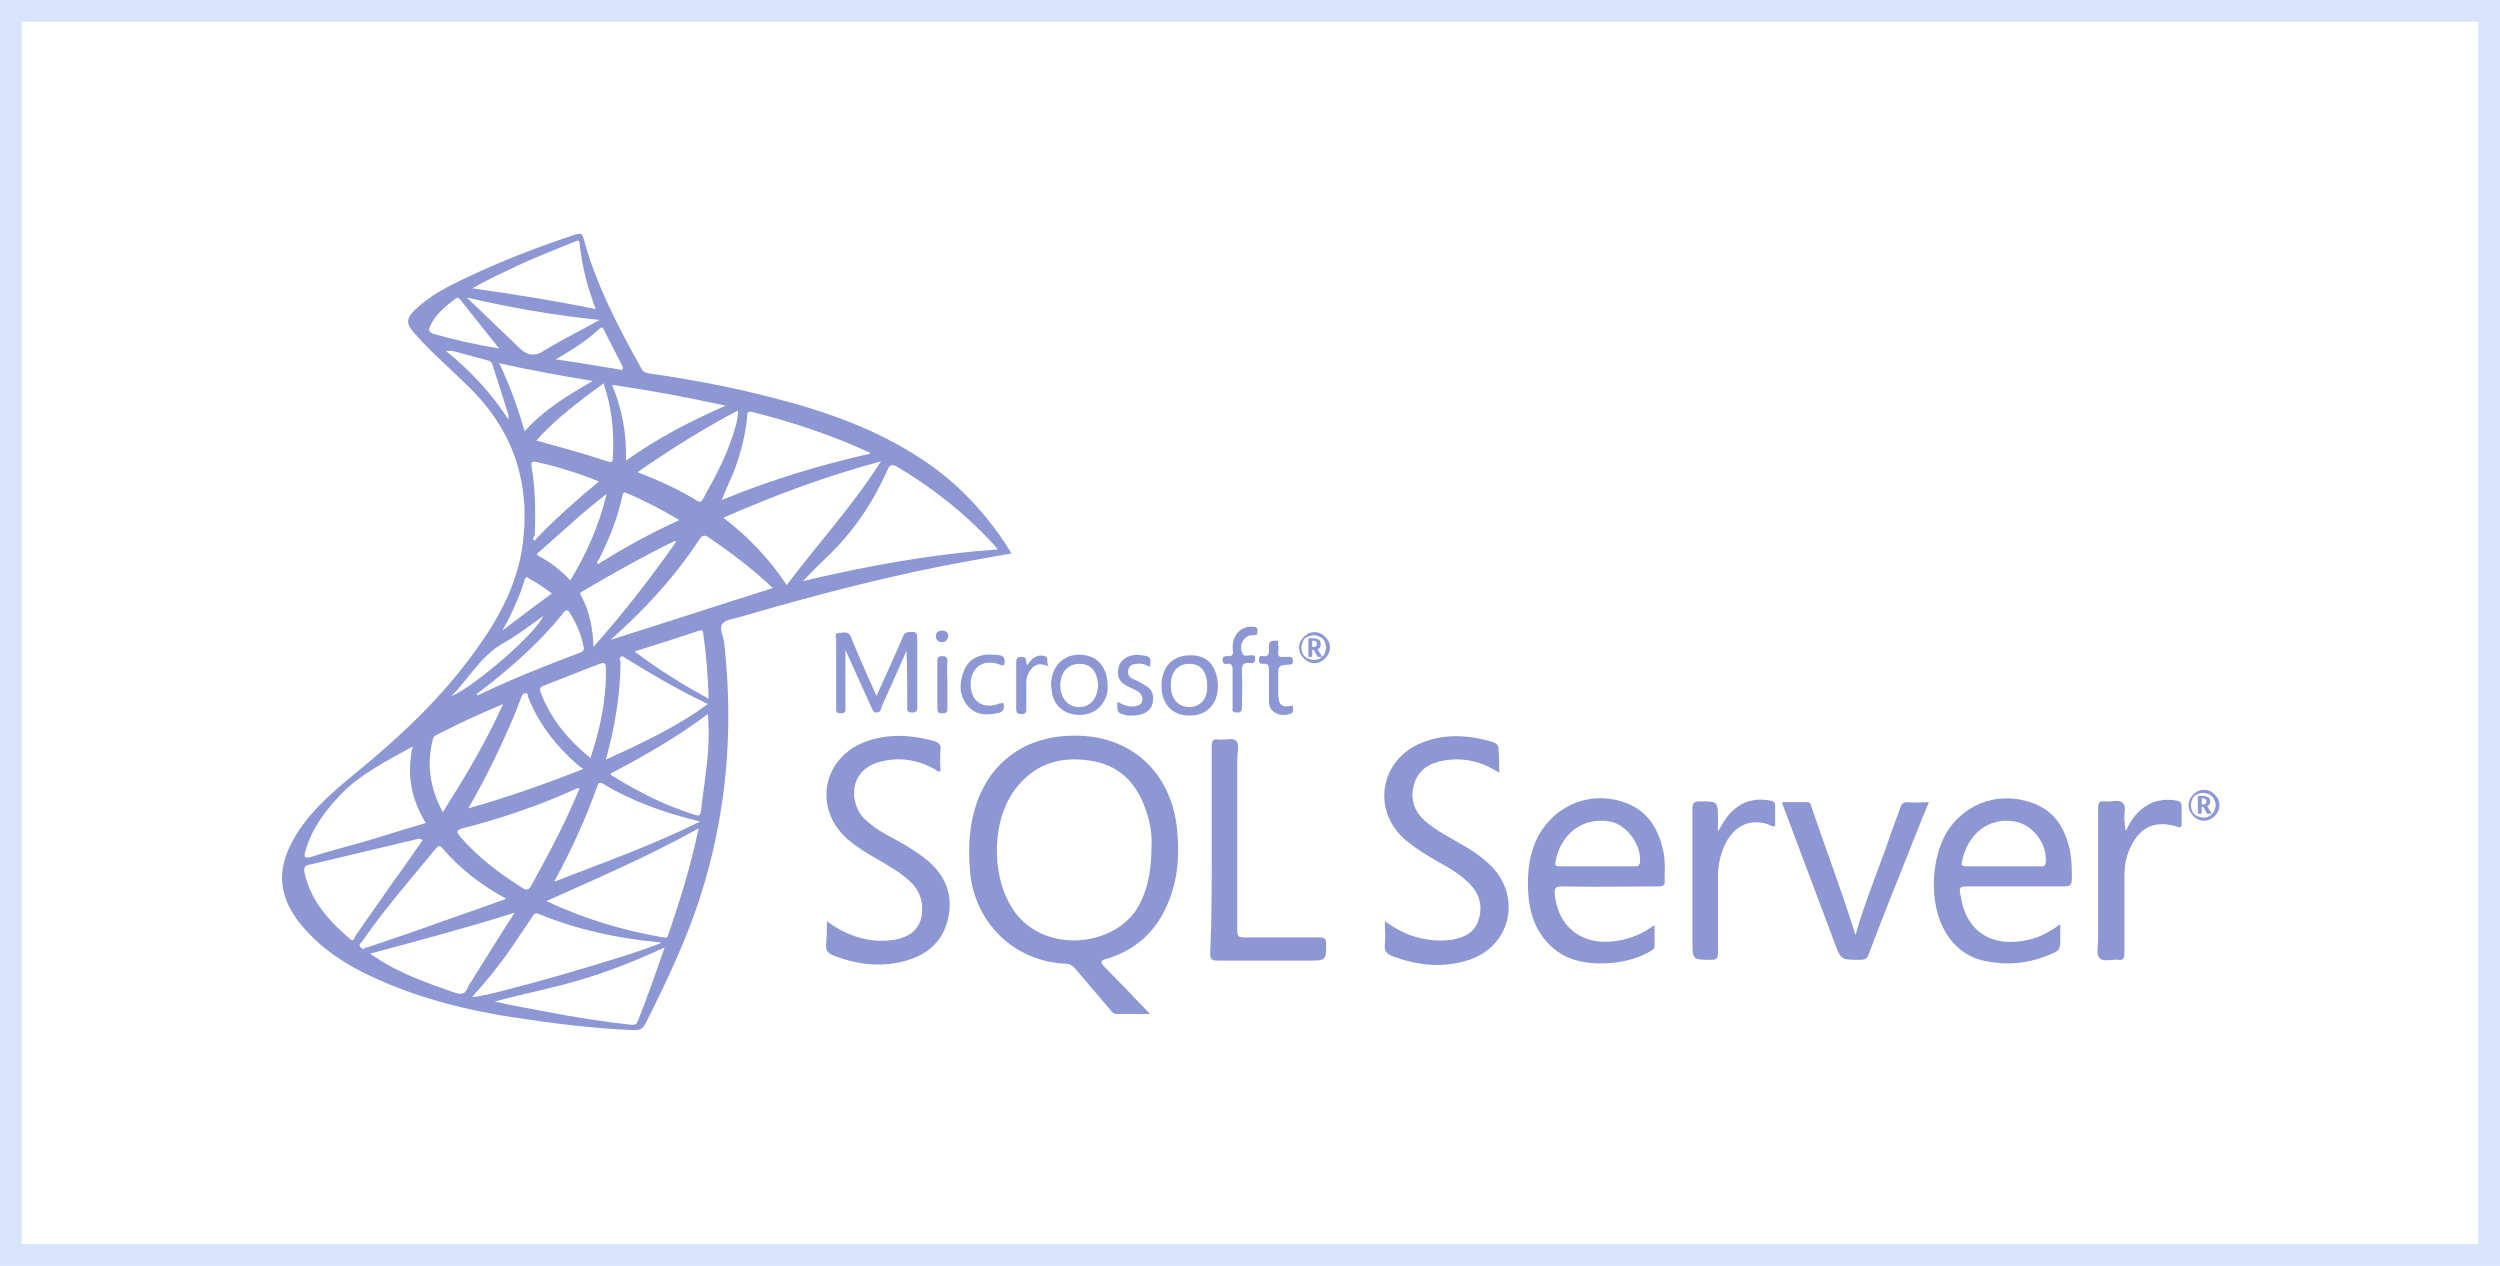 <?xml version="1.0" encoding="utf-8"?>
<!-- Generator: Adobe Illustrator 22.0.0, SVG Export Plug-In . SVG Version: 6.00 Build 0)  -->
<svg version="1.2" baseProfile="tiny" id="Capa_1" xmlns="http://www.w3.org/2000/svg" xmlns:xlink="http://www.w3.org/1999/xlink"
	 x="0px" y="0px" viewBox="0 0 323.5 163.8" xml:space="preserve">
<g>
	<path fill="#D7E4FC" d="M323.5,163.9H0V-0.1h323.5V163.9z M2.8,161h317.9V2.8H2.8V161z"/>
</g>
<g>
	<path fill="#8C97D3" d="M130.7,71.3c-3-4.8-6.8-8.9-11.6-12c-5.8-3.8-12.3-6.1-19-7.8c-5.3-1.4-10.7-2.4-16.2-3.2
		c-0.4-0.1-0.7-0.2-0.9-0.6c-3-5.4-5.9-10.9-7.5-16.9c-0.2-0.6-0.4-0.6-0.9-0.5c-4.9,1.6-9.8,3.5-14.4,5.7c-2.3,1.1-4.5,2.2-6.4,4
		c-1.3,1.2-1.3,1.9-0.1,3.2c2.2,2.5,4.8,4.7,7.2,7.1c5.7,5.7,7.8,12.5,6.7,20.4c-0.7,4.9-3,9.2-5.8,13.1
		c-4.5,6.4-10.1,11.6-16.1,16.5c-2.9,2.4-5.7,4.8-7.6,8.1c-2.4,4.1-2.1,7.7,0.9,11.3c2.8,3.4,6.5,5.6,10.5,7.3
		c5.3,2.3,10.9,3.7,16.6,4.6c5.3,0.8,10.6,1.5,16,1.7c0.7,0,1.1-0.2,1.4-0.8c1.4-2.8,2.8-5.6,4-8.4c5.9-13.1,7.8-26.8,6.2-41
		c-0.1-0.8-0.7-1.8-0.2-2.4c0.5-0.6,1.5-0.6,2.4-0.9c9.9-2.9,19.9-5.5,30-7.3c1.7-0.3,3.4-0.6,5.1-0.9
		C130.8,71.6,130.7,71.4,130.7,71.3z M97.3,53.3c5.2,1.3,10.3,3,15.1,5.2c0.1,0,0.1,0.1,0.2,0.2c-6.6,1.5-12.9,3.4-19.2,6
		c0.5-1.3,1-2.4,1.5-3.5c0.9-2.4,1.6-4.9,1.8-7.5C96.7,53.4,96.8,53.2,97.3,53.3z M94.7,56.7c-0.9,2.7-2.3,5.3-3.7,7.8
		c-0.2,0.3-0.3,0.6-0.8,0.3c-2.4-1.5-4.9-2.6-7.7-3.7c4.3-3,8.5-5.6,13-8C95.5,54.4,95.1,55.5,94.7,56.7z M80.3,85
		c0.3-0.2,0.5,0.1,0.7,0.2c3.4,2.1,6.8,4.1,10.6,5.9c-4.1,3-8.6,5.1-13.2,7.2c0.6-2.2,1.1-4.4,1.4-6.5c0.3-2,0.5-4.1,0.5-6.2
		C80.2,85.4,80.1,85.2,80.3,85z M60.6,104.6c2.2-3.8,4.1-7.7,5.8-11.7c0.4-0.9,0.7-1.8,1.1-2.8c0.1-0.2,0.2-0.4,0.5-0.4
		c0.3,0,0.3,0.2,0.3,0.4c1.4,3.6,3.7,6.5,6.6,9c0.1,0.1,0.3,0.2,0.6,0.4C70.4,101.5,65.6,103.2,60.6,104.6z M75,102
		c-1.6,3.9-3.5,7.6-5.5,11.2c-0.2,0.4-0.5,0.9-0.7,1.3c-0.3,0.6-0.6,0.8-1.2,0.4c-3-1.9-5.8-4-8.1-6.7c-0.5-0.6-0.4-0.8,0.3-1
		c5.1-1.3,10.1-3,14.9-5.2C74.7,102,74.8,102,75,102z M68.8,60.5c-0.1-0.6-0.1-0.9,0.7-0.7c2.7,0.6,5.3,1.4,8,2.5
		c-2.9,2.4-5.6,4.8-8.1,7.4c-0.1,0.2-0.2,0.3-0.3,0.2c-0.2-0.2-0.1-0.4,0.1-0.6C69.3,66.3,69.3,63.4,68.8,60.5z M69.4,57
		c2.6-2.9,5.6-5.1,8.7-7.4c1.1,3.2,1.4,6.4,1.2,9.6c0,0.6-0.2,0.7-0.7,0.5C75.6,58.7,72.6,57.9,69.4,57z M69.9,71.3
		c1.8-1.6,3.5-3.1,5.3-4.7c1-0.9,2.1-1.7,3.3-2.7c-1,4.2-2.6,7.7-4.7,11.2c-1.2-1.3-2.5-2.3-4-3.1C69.2,71.7,69.7,71.5,69.9,71.3z
		 M73.8,79.4c0.8,1.3,1.4,2.7,1.7,4.2c0.1,0.3,0.1,0.6-0.3,0.8c-4.5,1.7-9.1,3.5-13.4,5.6c0-0.1-0.1-0.1-0.1-0.2
		c0.8-0.6,1.5-1.2,2.3-1.8c3.2-2.6,6.3-5.4,8.9-8.7C73.3,78.8,73.5,78.9,73.8,79.4z M70,89.7c-0.2-0.5-0.2-0.8,0.4-1
		c2.4-0.9,4.8-1.9,7.2-2.8c0.6-0.2,0.8-0.1,0.8,0.5c0.1,4-0.7,7.8-2,11.7C73.6,95.8,71.3,93.1,70,89.7z M76.8,83.7
		c-0.1-2.4-0.5-4.6-1.6-6.6c-0.2-0.3-0.1-0.5,0.2-0.6c3.9-2.3,7.8-4.5,11.9-6.5c0,0,0.1,0,0.2,0.1C84.2,74.8,80.7,79.3,76.8,83.7z
		 M77.4,73c-0.3-0.3,0-0.5,0.1-0.6c1.3-2.6,2.4-5.3,3-8.1c0.1-0.4,0.1-0.7,0.6-0.5c2.3,1,4.5,2.1,6.8,3.5C84.2,69,80.7,70.9,77.4,73
		z M93.9,52.5c-4.6,2-8.8,4.2-12.9,7.1c0.1-3.5-0.5-6.7-1.8-9.8C84.1,50.5,88.9,51.4,93.9,52.5z M78.1,42.6c0.8,1.6,1.6,3.1,2.4,4.7
		c0.1,0.2,0.2,0.4,0,0.5c-0.1,0.2-0.3,0-0.4,0c-2.6-0.4-5.3-0.9-8.2-1.3c2.1-1.2,4-2.4,5.6-3.9C77.8,42.3,78,42.3,78.1,42.6z
		 M66.9,34.4c2.4-1.1,4.9-2.1,7.4-3.1c0.3-0.1,0.7-0.4,0.7,0.2c0.3,2.9,1,5.7,2.1,8.5c-5.3-1.1-10.5-1.9-16-2.7
		C63.1,36.2,65,35.3,66.9,34.4z M77.6,41.4c-0.9,0.5-1.7,0.9-2.4,1.3c-1.7,0.9-3.4,1.8-5,2.8c-1,0.6-1.9,0.5-2.8-0.3
		c-2.3-2.2-4.7-4.5-7-6.7C66,39.8,71.7,40.8,77.6,41.4z M56.1,43.2c-0.6-0.2-0.7-0.5-0.4-1.1c0.7-1.5,2-2.5,3.3-3.5
		c0.2-0.1,0.3-0.1,0.5,0.1c1.7,2.1,3.3,4.2,5.1,6.4C61.6,44.6,58.9,44,56.1,43.2z M57.7,45.4c0.3,0,0.6,0,0.8,0
		c1.5,0.4,3,0.8,4.5,1.2c0.3,0.1,0.6,0.2,0.7,0.5c0.7,2.2,1.4,4.4,2.1,6.6c0,0.1,0,0.3,0,0.6C63.6,50.9,60.9,48,57.7,45.4z M64.6,47
		c4,0.9,7.9,1.6,12.1,2.3c-3.3,1.9-6.3,3.7-8.8,6.5C67,52.8,66,49.9,64.6,47z M67.9,75c0.2-0.5,0.4-0.3,0.6-0.1c1,0.5,2,1.2,2.9,1.9
		c-2.2,1.6-4.3,3.2-6.4,4.8C66.2,79.5,67.2,77.3,67.9,75z M65,83.3c1.8-1,3.5-2.3,5.3-3.6c-0.8,2.1-8.7,9-11.9,10.4
		C60.6,87.9,62.1,85,65,83.3z M56,95.7c0.1-0.3,0.2-0.5,0.5-0.6c2.7-1.4,5.5-2.7,8.6-4c-2.2,4.9-4.9,9.4-7.8,14
		C55.6,101.9,55.2,98.9,56,95.7z M39.5,110.2c0.8-2.9,2.5-5.2,4.6-7.4c2.6-2.7,5.9-4.3,9.3-6.2c-0.8,3.6-0.2,6.8,1.7,9.9
		c-2.8,0.8-5.5,1.7-8.3,2.5c-2.2,0.6-4.4,1.2-6.6,1.9C39.4,111.1,39.3,110.9,39.5,110.2z M45.3,121.5c-2.7-2.3-5.1-4.9-5.9-8.6
		c-0.1-0.6,0-0.9,0.6-1c4.6-1.1,9.3-2.2,13.9-3.3c0.2-0.1,0.4-0.1,0.8,0.1c-1.4,2-2.7,3.9-4.1,5.8c-1.5,2.2-3.1,4.4-4.6,6.6
		C45.8,121.5,45.7,121.9,45.3,121.5z M46.6,122.5c-0.2-0.3,0.1-0.5,0.2-0.6c1.8-2.6,3.7-5,5.7-7.4c1.3-1.6,2.6-3.1,3.9-4.7
		c0.3-0.3,0.4-0.5,0.8-0.1c2.3,2.7,5,4.8,8.3,6.6c-2.7,1-5.3,1.9-7.9,2.8c-3.3,1.2-6.5,2.3-9.8,3.4c-0.2,0.1-0.3,0.1-0.5,0.1
		C47.1,122.9,46.8,122.8,46.6,122.5z M58.7,128.4c-3.4-1.2-6.9-2.4-9.9-4.4c-0.3-0.2-0.5-0.3-0.9-0.6c6.3-1.7,12.4-3.3,18.7-5.3
		c-1.9,2.9-3.6,5.7-5.3,8.4c-0.2,0.4-0.5,0.7-0.7,1.1C60.2,128.8,59.6,128.7,58.7,128.4z M66.2,122.6c0.9-1.3,1.8-2.7,2.7-4
		c0.2-0.4,0.5-0.5,0.9-0.3c4.9,2,10,3.1,15.2,3.6c0.1,0,0.2,0,0.6,0.1c-4.2,1.8-23.5,7.3-24.5,7C63,126.9,64.7,124.8,66.2,122.6z
		 M82.5,132.2c-0.2,0.5-0.5,0.4-0.9,0.4c-3.7-0.4-7.4-1-11-1.7c-2.2-0.4-4.4-0.8-6.6-1.3c3.7-1,7.4-1.7,11.1-2.8
		c3.7-1.1,7.2-2.5,10.9-4.2C84.8,126.1,83.7,129.2,82.5,132.2z M86.5,120.9c-0.1,0.4-0.3,0.5-0.7,0.4c-5.2-0.9-10.2-2.4-15.1-4.7
		c6.7-3,13.2-5.8,19.7-9.4C89.4,112,88,116.5,86.5,120.9z M71.7,114.1c2.3-4.2,4.1-8.2,5.6-12.4c0.1-0.4,0.3-0.5,0.7-0.3
		c3.8,2.3,8,3.8,12.6,4.9C84.4,109.4,78.1,111.6,71.7,114.1z M91.4,99.4c-0.2,1.9-0.5,3.7-0.7,5.6c-0.1,0.4-0.1,0.6-0.6,0.5
		c-3.9-1.2-7.5-3-11-5.2c0,0-0.1-0.1-0.1-0.2c4.4-2.3,8.6-4.7,12.6-7.7C91.8,94.8,91.7,97.1,91.4,99.4z M82.1,84.3
		c2.9-0.9,5.7-1.8,8.4-2.7c0.4-0.1,0.5,0.1,0.5,0.4c0.4,2.7,0.6,5.5,0.7,8.4C88.3,88.6,85.2,86.6,82.1,84.3z M79,82.8
		c4.4-3.9,8.3-8.1,11.5-13c0.4-0.6,0.7-0.6,1.3-0.2c2.9,2,5.7,4.1,8.2,6.5C93,78.3,86,80.6,79,82.8z M93.6,67
		c6.6-2.9,13.3-5.4,20.4-7.3c-3.7,5.8-8.2,10.7-12.2,16C99.6,72.4,96.9,69.5,93.6,67z M103.9,75.2c1.4-1.5,2.8-2.8,4.1-4.1
		c2.9-3,5.1-6.4,6.8-10.2c0.3-0.7,0.5-0.9,1.3-0.5c4.7,2.8,9,6.2,12.7,10.3c0.1,0.1,0.1,0.2,0.3,0.4
		C120.6,71.7,112.3,73.2,103.9,75.2z"/>
	<g>
		<path fill="#8C97D3" d="M107,119.2c1.6,1.2,3.1,1.9,4.9,2.3c1.3,0.3,2.6,0.3,3.9,0.1c1.6-0.3,3-1.1,3.4-2.8
			c0.4-1.9-0.1-3.5-1.5-4.8c-1.3-1.2-2.8-2-4.3-2.9c-1.3-0.7-2.5-1.5-3.6-2.4c-4.7-4-3.4-10.8,2.4-12.8c2.9-1,5.8-0.8,8.7,0
			c0.6,0.2,0.9,0.5,0.8,1.1c-0.1,0.9,0,1.9,0,2.8c-0.4,0.1-0.6-0.2-0.8-0.3c-2.2-1.2-4.6-1.6-7.1-0.9c-4.1,1.1-3.9,5.5-1.9,7.4
			c1.2,1.1,2.5,1.9,3.9,2.6c1.3,0.7,2.6,1.5,3.8,2.4c2.7,2.1,3.9,4.8,3,8.2c-0.9,3.3-3.4,4.8-6.6,5.4c-2.7,0.5-5.4,0.1-8-0.9
			c-0.8-0.3-1.2-0.6-1.1-1.6C107,121.2,107,120.3,107,119.2z"/>
		<path fill="#8C97D3" d="M194,100c-2.3-1.5-4.6-2-7.1-1.6c-1.8,0.3-3.3,1.1-3.9,3c-0.6,2,0,3.7,1.6,5c1.3,1.1,2.9,1.9,4.4,2.8
			c1.5,0.8,2.9,1.8,4.1,3c3.9,4.2,2.2,10.5-3.3,12.1c-3.3,1-6.5,0.6-9.7-0.6c-0.7-0.3-1-0.7-0.9-1.5c0.1-0.9,0-1.9,0-3
			c1.4,1,2.7,1.7,4.2,2.1c1.5,0.4,3,0.5,4.5,0.3c1.6-0.3,2.9-0.9,3.4-2.5c0.6-1.7,0.2-3.3-1-4.6c-1.2-1.3-2.8-2.2-4.4-3.1
			c-1.4-0.8-2.7-1.6-3.9-2.6c-4.6-3.8-3.5-10.5,2-12.7c3-1.2,6-1,9.1-0.1c0.6,0.2,0.9,0.5,0.8,1.1C194,97.9,194,98.8,194,100z"/>
		<path fill="#8C97D3" d="M156.8,110c0-4.5,0-8.9,0-13.4c0-0.8,0.2-1,0.9-0.9c0.8,0.1,1.9-0.3,2.3,0.2c0.4,0.5,0.1,1.5,0.1,2.3
			c0,7.2,0,14.5,0,21.7c0,1.4,0,1.4,1.4,1.4c3.1,0,6.2,0,9.2,0c0.6,0,0.9,0.1,0.9,0.8c0,2.2,0,2.2-2.3,2.2c-3.9,0-7.9,0-11.8,0
			c-0.7,0-0.9-0.2-0.9-0.9C156.8,118.9,156.8,114.4,156.8,110z"/>
		<path fill="#8C97D3" d="M249.6,103.8c-1.1,2.6-2.1,5.2-3.1,7.7c-1.6,4-3.2,8-4.7,12c-0.2,0.6-0.5,0.7-1.1,0.7
			c-2.5,0-2.5,0-3.3-2.2c-2.2-5.8-4.3-11.5-6.5-17.3c-0.1-0.3-0.2-0.5-0.3-0.9c1.2,0,2.2,0,3.3,0c0.4,0,0.4,0.3,0.5,0.6
			c1.9,5.6,4,11.1,5.7,16.6c1.2-4.3,3-8.5,4.5-12.9c0.4-1.2,0.9-2.4,1.3-3.6c0.2-0.5,0.4-0.7,0.9-0.7
			C247.7,103.9,248.6,103.8,249.6,103.8z"/>
		<path fill="#8C97D3" d="M275.1,107.5c0.5-1.1,1.1-2,1.9-2.7c1.4-1.2,3-1.5,4.7-1.2c0.3,0.1,0.6,0.2,0.6,0.6c0,0.8,0,1.6,0,2.5
			c0,0.4-0.2,0.4-0.5,0.3c-2.8-0.9-4.8-0.1-6.1,2.6c-0.6,1.2-0.8,2.5-0.8,3.8c0,3.3,0,6.7,0,10c0,0.6-0.2,0.9-0.8,0.8
			c-0.8-0.1-1.9,0.3-2.4-0.2c-0.5-0.5-0.2-1.5-0.2-2.4c0-5.7,0-11.3,0-17c0-0.7,0.1-1,0.9-0.9c0.8,0.1,1.8-0.3,2.3,0.2
			c0.5,0.5,0.1,1.5,0.2,2.3C275,106.6,274.9,107,275.1,107.5z"/>
		<path fill="#8C97D3" d="M222.3,107.6c0.7-1.2,1.3-2.3,2.4-3.1c1.3-1,2.8-1.2,4.4-0.9c0.5,0.1,0.6,0.3,0.6,0.7c0,0.9,0,1.8,0,2.6
			c-0.5,0.1-0.7-0.2-1.1-0.3c-2.2-0.6-4,0.2-5.2,2.3c-0.8,1.5-1.1,3.1-1.1,4.7c0,3.2,0,6.5,0,9.7c0,0.6-0.1,0.9-0.8,0.9
			c-2.5,0-2.5,0-2.5-2.4c0-5.7,0-11.4,0-17.1c0-0.8,0.2-1,1-1c2.3,0,2.3,0,2.3,2.3C222.3,106.6,222.3,107.1,222.3,107.6z"/>
		<path fill="#8C97D3" d="M109.4,84.2c0,2.4,0,4.9,0,7.3c0,0.4,0.1,0.8-0.6,0.8c-0.7,0-0.6-0.4-0.6-0.8c0-2.9,0-5.8,0-8.7
			c0-0.3-0.3-0.9,0.4-0.9c0.5,0,1.2-0.3,1.5,0.5c1,2.5,2.1,4.9,3.2,7.4c0,0.1,0.1,0.1,0.1,0.3c1.2-2.6,2.3-5.1,3.4-7.6
			c0.1-0.3,0.2-0.6,0.7-0.7c1.1-0.1,1.2,0,1.2,1.1c0,2.8,0,5.7,0,8.5c0,0.5,0,0.8-0.7,0.8c-0.7,0-0.6-0.4-0.6-0.8
			c0-2.4,0-4.8-0.1-7.2c-0.5,1.1-0.9,2.1-1.4,3.2c-0.6,1.3-1.2,2.7-1.8,4c-0.1,0.3-0.1,0.8-0.7,0.8c-0.5,0-0.5-0.5-0.7-0.8
			c-1.1-2.4-2.2-4.9-3.3-7.3C109.5,84.2,109.5,84.2,109.4,84.2z"/>
		<path fill="#8C97D3" d="M159.5,89.1c0-0.8,0-1.6,0-2.4c0-0.5-0.1-0.9-0.7-0.8c-0.4,0.1-0.6-0.1-0.6-0.5c0-0.4,0.2-0.5,0.6-0.5
			c1,0.1,0.7-0.6,0.7-1.1c0-1.7,1.1-2.8,2.6-2.7c0.4,0,0.7,0.1,0.6,0.6c0,0.4,0,0.5-0.5,0.5c-1.2-0.1-2,1.3-1.4,2.4
			c0.2,0.4,0.6,0.2,0.9,0.2c0.4,0,0.8-0.1,0.7,0.5c0,0.6-0.4,0.5-0.7,0.5c-0.9-0.1-1,0.3-1,1c0.1,1.6,0,3.1,0,4.7
			c0,0.5-0.1,0.7-0.6,0.7c-0.5,0-0.7-0.1-0.6-0.6C159.5,90.8,159.5,89.9,159.5,89.1z"/>
		<path fill="#8C97D3" d="M144.6,90.8c0.7,0.4,1.4,0.7,2.2,0.6c0.5-0.1,0.9-0.2,1-0.7c0.1-0.5-0.1-0.9-0.5-1.2
			c-0.5-0.3-1-0.5-1.4-0.7c-1-0.5-1.4-1.2-1.2-2.2c0.1-0.9,0.8-1.6,1.8-1.8c0.4-0.1,0.8-0.1,1.2,0c1.1,0.1,1.3,0.2,1.1,1.5
			c-0.5-0.3-1.1-0.5-1.7-0.4c-0.5,0-1,0.2-1.1,0.8c-0.1,0.6,0.1,1,0.7,1.2c0.5,0.2,1,0.5,1.5,0.8c0.8,0.4,1.1,1.1,1,2
			c-0.1,0.9-0.6,1.4-1.4,1.7c-0.6,0.2-1.2,0.2-1.9,0.2C144.6,92.3,144.5,92.2,144.6,90.8z"/>
		<path fill="#8C97D3" d="M129.8,90.9c0.3,0.8,0,1.3-0.8,1.4c-1.5,0.3-2.8,0.2-3.8-1c-1.1-1.3-1.1-2.8-0.5-4.4
			c0.5-1.4,1.6-2.1,3.1-2.2c0.5,0,1.1,0,1.6,0.1c0.5,0.1,0.6,0.4,0.6,0.8c0,0.5-0.1,0.6-0.6,0.4c-2.1-0.8-3.8,0.3-3.8,2.6
			c0,2.2,1.7,3.3,3.8,2.4C129.5,91.1,129.6,91,129.8,90.9z"/>
		<path fill="#8C97D3" d="M167.3,91.3c-0.1,0.4,0.3,0.9-0.4,1.1c-0.8,0.2-1.6,0.2-2.3-0.5c-0.4-0.4-0.4-0.9-0.4-1.4
			c0-1.3,0-2.5,0-3.8c0-0.5-0.1-0.9-0.7-0.8c-0.3,0-0.6,0-0.6-0.5c0-0.5,0.2-0.6,0.6-0.5c0.5,0.1,0.7-0.2,0.7-0.7c0-0.3,0-0.6,0-0.8
			c0.1-0.5,0.5-0.5,0.9-0.5c0.5-0.1,0.2,0.4,0.3,0.6c0.1,0.2,0,0.5,0,0.8c-0.1,0.6,0.2,0.8,0.7,0.7c0.2,0,0.4,0,0.7,0
			c0.4,0,0.5,0.2,0.5,0.5c0,0.4-0.1,0.5-0.5,0.5c-1.4,0.1-1.4,0.1-1.4,1.6c0,0.8,0,1.5,0,2.3C165.5,91.3,165.8,91.6,167.3,91.3z"/>
		<path fill="#8C97D3" d="M132.9,86.1c0.6-0.9,1.3-1.5,2.3-1.2c0.6,0.2,0.1,0.8,0.5,1.3c-0.9-0.3-1.5-0.4-2.1,0.2
			c-0.6,0.6-0.8,1.3-0.8,2.1c0,1.1,0,2.1,0,3.2c0,0.4,0,0.7-0.6,0.7c-0.6,0-0.7-0.2-0.7-0.7c0-2,0-3.9,0-5.9c0-0.4,0-0.8,0.6-0.8
			c0.7,0,0.7,0.3,0.7,0.8C132.8,85.8,132.9,85.9,132.9,86.1z"/>
		<path fill="#8C97D3" d="M122.6,88.6c0,1,0,2.1,0,3.1c0,0.5-0.2,0.6-0.7,0.6c-0.5,0-0.6-0.2-0.6-0.6c0-2.1,0-4.1,0-6.2
			c0-0.4,0.1-0.6,0.6-0.6c0.4,0,0.7,0.1,0.7,0.6C122.5,86.6,122.6,87.6,122.6,88.6z"/>
		<path fill="#8C97D3" d="M122.7,82.3c-0.1,0.5-0.3,0.8-0.8,0.8c-0.5,0-0.8-0.3-0.8-0.8c0-0.5,0.4-0.7,0.8-0.7
			C122.5,81.6,122.7,81.9,122.7,82.3z"/>
		<path fill="#8C97D3" d="M143.1,124.1c4.4-1.3,7.1-4.2,8.5-8.5c0.9-2.7,1-5.5,0.7-8.4c-0.8-7.4-6.1-12.2-13.6-12
			c-6.4,0.1-11.1,3.8-12.7,10c-0.7,2.7-0.7,5.5-0.4,8.3c0.9,6.3,5.9,10.9,12.2,11.2c0.6,0,0.9,0.2,1.3,0.6c1.5,1.8,3.1,3.6,4.6,5.4
			c0.2,0.3,0.4,0.5,0.8,0.5c1.3,0,2.7,0,4.3,0c-2.1-2.2-4-4.2-6-6.2C142.4,124.5,142.4,124.3,143.1,124.1z M131.1,117.7
			c-3-4.5-2.8-12,0.6-16c2.6-3.1,5.9-3.9,9.8-3.2c3.7,0.7,5.8,3.2,6.9,6.7c0.5,1.5,0.7,3.1,0.6,4.4c0,3.1-0.5,5.8-2,8.2
			C143.6,122.7,134.8,123.3,131.1,117.7z"/>
		<path fill="#8C97D3" d="M267.9,110.3c-0.6-3-2-5.5-5.2-6.5c-3.9-1.3-8,0-10.4,3.3c-2.5,3.5-2.8,9.9-0.5,13.6c1.2,2,3,3.3,5.3,3.7
			c2.6,0.5,5.2,0.3,7.7-0.7c1.9-0.7,1.8-0.8,1.8-2.7c0-0.4,0-0.8,0-1.4c-1.4,1-2.7,1.7-4.1,2c-4.7,1.1-8.1-1-8.8-5.7
			c-0.2-1.1-0.2-1.2,1-1.2c4.1,0,8.2,0,12.4,0c0.8,0,1-0.2,1-1C268.1,112.7,268.1,111.5,267.9,110.3z M264,112.1c-1.6,0-3.2,0-4.8,0
			c-1.6,0-3.1,0-4.7,0c-0.6,0-0.8-0.1-0.6-0.7c0.7-3.5,3.5-5.7,6.8-5.1c2.4,0.4,4.3,3,4,5.4C264.6,112.2,264.3,112.1,264,112.1z"/>
		<path fill="#8C97D3" d="M215.3,110.5c-0.6-3.2-2.1-5.8-5.5-6.8c-4.6-1.4-9.2,0.9-11.1,5.2c-1,2.4-1.1,4.8-0.9,7.3
			c0.3,2.8,1.4,5.2,3.7,6.9c3.2,2.4,9.3,1.8,12.2-0.1c0.2-0.1,0.4-0.3,0.4-0.6c0-0.8,0-1.7,0-2.7c-1.4,1-2.7,1.6-4.1,1.9
			c-4.7,1.1-8.3-1.2-8.8-5.8c-0.1-0.8,0-1.1,0.9-1.1c4.2,0.1,8.4,0,12.5,0c0.6,0,0.9-0.2,0.8-0.8
			C215.4,112.8,215.5,111.6,215.3,110.5z M211.4,112.1c-1.6,0-3.2,0-4.8,0c-1.6,0-3.2,0-4.8,0c-0.6,0-0.6-0.2-0.5-0.7
			c0.7-3.6,3.6-5.7,7-5.1c2.3,0.4,4.2,3.2,3.9,5.4C212,112.2,211.7,112.1,211.4,112.1z"/>
		<path fill="#8C97D3" d="M154,84.8c-2.3,0-3.7,1.5-3.7,4c0,2.3,1.4,3.8,3.6,3.8c2.3,0,3.7-1.5,3.7-3.9
			C157.5,86.2,156.2,84.7,154,84.8z M154,91.5c-1.5,0-2.5-1-2.5-2.8c0-1.8,0.9-2.8,2.4-2.8c1.5,0,2.3,1,2.3,2.8
			C156.3,90.4,155.4,91.4,154,91.5z"/>
		<path fill="#8C97D3" d="M141.2,85C141.1,85,141.1,85,141.2,85c-2.8-1-5.2,0.7-5.2,3.7c0.1,0.4,0.1,0.9,0.2,1.3
			c0.5,1.7,1.9,2.6,3.8,2.5c1.7-0.1,3-1.3,3.3-3C143.5,87.3,142.7,85.6,141.2,85z M139.6,91.5c-1.4,0-2.4-1.2-2.4-2.8
			c0-1.7,1-2.8,2.5-2.8c1.5,0,2.3,1,2.4,2.8C142,90.4,141.1,91.5,139.6,91.5z"/>
		<g>
			<path fill="#8C97D3" d="M168.1,83.8c0-0.4,0.1-0.7,0.3-1c0.2-0.3,0.4-0.5,0.7-0.7s0.6-0.3,1-0.3c0.4,0,0.7,0.1,1,0.3
				s0.5,0.4,0.7,0.7c0.2,0.3,0.3,0.6,0.3,1c0,0.3-0.1,0.7-0.3,1c-0.2,0.3-0.4,0.5-0.7,0.7c-0.3,0.2-0.6,0.3-1,0.3
				c-0.4,0-0.7-0.1-1-0.3c-0.3-0.2-0.5-0.4-0.7-0.7S168.1,84.2,168.1,83.8z M168.4,83.8c0,0.3,0.1,0.6,0.2,0.8
				c0.1,0.3,0.4,0.5,0.6,0.6c0.3,0.1,0.5,0.2,0.8,0.2c0.3,0,0.6-0.1,0.8-0.2c0.3-0.2,0.5-0.4,0.6-0.6c0.1-0.3,0.2-0.5,0.2-0.8
				c0-0.3-0.1-0.6-0.2-0.8c-0.1-0.3-0.4-0.5-0.6-0.6c-0.3-0.1-0.5-0.2-0.8-0.2c-0.3,0-0.6,0.1-0.8,0.2c-0.3,0.1-0.5,0.3-0.6,0.6
				C168.5,83.3,168.4,83.5,168.4,83.8z M170.9,83.4c0,0.3-0.1,0.5-0.4,0.6l0.6,1h-0.6l-0.5-0.9h-0.2V85h-0.5v-2.4h0.7
				c0.3,0,0.5,0.1,0.7,0.2C170.8,82.9,170.9,83.1,170.9,83.4z M169.8,83.7h0.2c0.1,0,0.2,0,0.3-0.1c0.1-0.1,0.1-0.1,0.1-0.3
				c0-0.1,0-0.2-0.1-0.3c-0.1,0-0.2-0.1-0.3-0.1h-0.2V83.7z"/>
		</g>
		<g>
			<path fill="#8C97D3" d="M283.2,104.2c0-0.4,0.1-0.7,0.3-1c0.2-0.3,0.4-0.5,0.7-0.7s0.6-0.3,1-0.3c0.4,0,0.7,0.1,1,0.3
				s0.5,0.4,0.7,0.7c0.2,0.3,0.3,0.6,0.3,1c0,0.3-0.1,0.7-0.3,1c-0.2,0.3-0.4,0.5-0.7,0.7c-0.3,0.2-0.6,0.3-1,0.3
				c-0.4,0-0.7-0.1-1-0.3c-0.3-0.2-0.5-0.4-0.7-0.7C283.3,104.9,283.2,104.5,283.2,104.2z M283.5,104.2c0,0.3,0.1,0.6,0.2,0.8
				c0.1,0.3,0.4,0.5,0.6,0.6c0.3,0.1,0.5,0.2,0.8,0.2c0.3,0,0.6-0.1,0.8-0.2c0.3-0.2,0.5-0.4,0.6-0.6c0.1-0.3,0.2-0.5,0.2-0.8
				c0-0.3-0.1-0.6-0.2-0.8s-0.4-0.5-0.6-0.6c-0.3-0.1-0.5-0.2-0.8-0.2c-0.3,0-0.6,0.1-0.8,0.2c-0.3,0.1-0.5,0.3-0.6,0.6
				C283.6,103.6,283.5,103.9,283.5,104.2z M286,103.7c0,0.3-0.1,0.5-0.4,0.6l0.6,1h-0.6l-0.5-0.9h-0.2v0.9h-0.5V103h0.7
				c0.3,0,0.5,0.1,0.7,0.2C285.9,103.3,286,103.5,286,103.7z M284.9,104.1h0.2c0.1,0,0.2,0,0.3-0.1c0.1-0.1,0.1-0.1,0.1-0.3
				c0-0.1,0-0.2-0.1-0.3c-0.1,0-0.2-0.1-0.3-0.1h-0.2V104.1z"/>
		</g>
	</g>
</g>
</svg>
